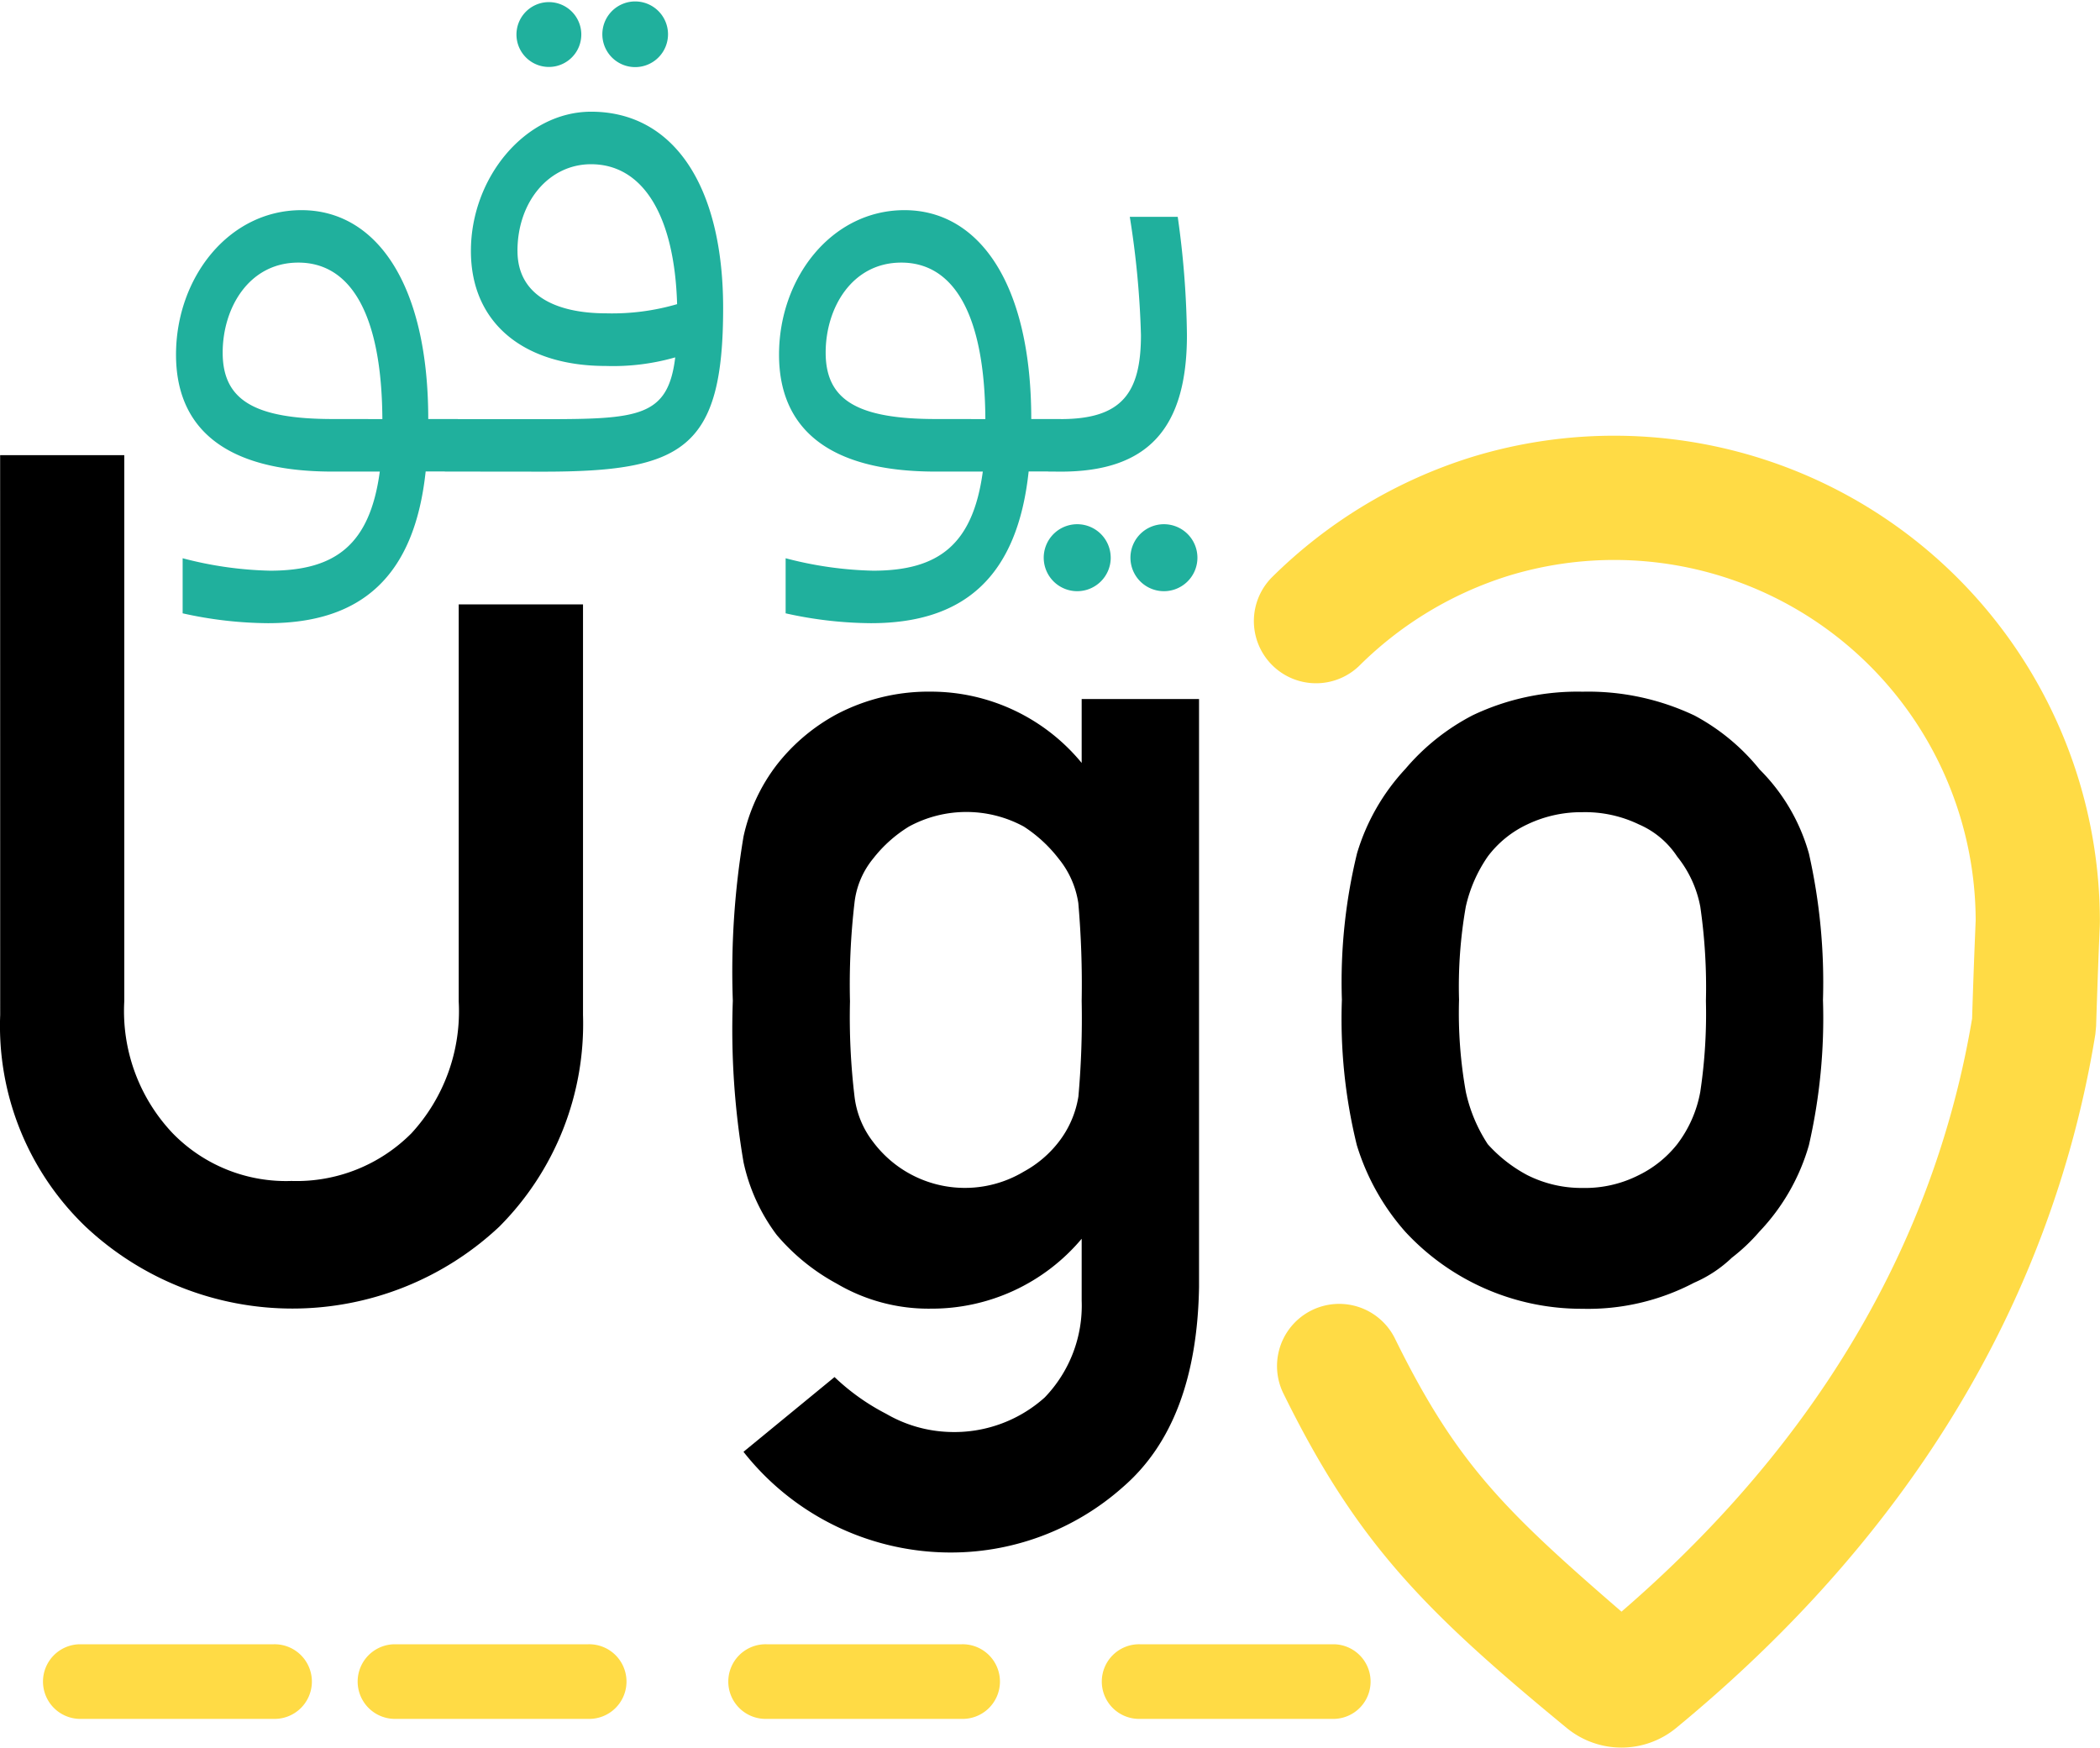<svg xmlns="http://www.w3.org/2000/svg" width="80.519" height="67.008" viewBox="0 0 80.519 67.008">
  <g id="Group_1191" data-name="Group 1191" transform="translate(-20.126 -24.833)">
    <path id="Path_732" data-name="Path 732" d="M20.131,42.286h4.76V63.23a6.81,6.81,0,0,0,1.857,5.057A6.064,6.064,0,0,0,31.3,70.115a6.207,6.207,0,0,0,4.6-1.827,6.908,6.908,0,0,0,1.814-5.057V48.007H42.48V63.746a11.012,11.012,0,0,1-3.214,8.125,11.586,11.586,0,0,1-15.854,0,10.664,10.664,0,0,1-3.279-8.116Z"/>
    <path id="Path_733" data-name="Path 733" d="M61.6,72.331a7.505,7.505,0,0,1-5.774,2.68,6.932,6.932,0,0,1-3.615-.958,8.012,8.012,0,0,1-2.306-1.871,7.132,7.132,0,0,1-1.27-2.785,30.269,30.269,0,0,1-.411-6.192,31.315,31.315,0,0,1,.411-6.3,6.939,6.939,0,0,1,1.27-2.74,7.312,7.312,0,0,1,2.306-1.948,7.57,7.57,0,0,1,3.615-.864A7.487,7.487,0,0,1,61.6,54.086V51.637H66.1v22.55Q66.01,79.4,63.19,81.844a9.921,9.921,0,0,1-6.805,2.515A10.111,10.111,0,0,1,48.633,80.5l3.491-2.866a8.5,8.5,0,0,0,1.982,1.41,5.128,5.128,0,0,0,2.369.693,5.188,5.188,0,0,0,3.707-1.32A5.077,5.077,0,0,0,61.6,74.7ZM52.717,63.21a25.616,25.616,0,0,0,.173,3.664,3.5,3.5,0,0,0,.712,1.742,4.394,4.394,0,0,0,5.781,1.139,4.262,4.262,0,0,0,1.338-1.139,3.821,3.821,0,0,0,.754-1.742A34.021,34.021,0,0,0,61.6,63.21a36.043,36.043,0,0,0-.129-3.753,3.518,3.518,0,0,0-.754-1.7,5.361,5.361,0,0,0-1.338-1.232,4.614,4.614,0,0,0-4.4,0A5.146,5.146,0,0,0,53.6,57.76a3.235,3.235,0,0,0-.712,1.7,27.14,27.14,0,0,0-.172,3.754Z"/>
    <path id="Path_734" data-name="Path 734" d="M71.577,63.168a20.835,20.835,0,0,1,.582-5.62,8.173,8.173,0,0,1,1.854-3.234A8.507,8.507,0,0,1,76.6,52.255a9.338,9.338,0,0,1,4.205-.9,9.509,9.509,0,0,1,4.291.913,8.1,8.1,0,0,1,2.5,2.071,7.344,7.344,0,0,1,1.89,3.228,22.459,22.459,0,0,1,.537,5.61,21.8,21.8,0,0,1-.539,5.565,7.983,7.983,0,0,1-1.9,3.317,7.094,7.094,0,0,1-1.056,1,4.884,4.884,0,0,1-1.445.957,8.747,8.747,0,0,1-4.289,1,9.2,9.2,0,0,1-6.79-2.958,8.959,8.959,0,0,1-1.854-3.317A20.253,20.253,0,0,1,71.577,63.168Zm13.958.044a21.508,21.508,0,0,0-.216-3.615,4.34,4.34,0,0,0-.886-1.921,3.333,3.333,0,0,0-1.469-1.233,4.74,4.74,0,0,0-2.161-.468,4.806,4.806,0,0,0-2.118.469,4.027,4.027,0,0,0-1.513,1.228,5.479,5.479,0,0,0-.843,1.921,17.674,17.674,0,0,0-.26,3.574,17.17,17.17,0,0,0,.26,3.529,5.937,5.937,0,0,0,.843,2.011,5.506,5.506,0,0,0,1.513,1.183,4.621,4.621,0,0,0,2.118.493,4.552,4.552,0,0,0,2.161-.493,4.264,4.264,0,0,0,1.469-1.183,4.684,4.684,0,0,0,.886-2.011A20.176,20.176,0,0,0,85.535,63.212Z"/>
    <path id="Path_735" data-name="Path 735" d="M82.3,91.841a3.305,3.305,0,0,1-2.1-.75c-5.493-4.519-8.068-7.13-10.882-12.862a2.384,2.384,0,0,1,4.28-2.1c2.353,4.792,4.191,6.6,8.7,10.5,6.334-5.468,10.568-11.832,12.588-18.943a34.9,34.9,0,0,0,.855-3.8c.02-.643.049-1.535.09-2.6l.047-1.163A13.857,13.857,0,0,0,77.945,46.917a14.05,14.05,0,0,0-5.708,3.451,2.384,2.384,0,0,1-3.356-3.386,18.831,18.831,0,0,1,7.659-4.619,18.624,18.624,0,0,1,24.1,17.786c0,.022,0,.159-.013.389l-.037.919c-.043,1.142-.074,2.081-.094,2.722l-.029.309a39.807,39.807,0,0,1-1,4.5c-2.389,8.4-7.463,15.839-15.08,22.107A3.3,3.3,0,0,1,82.3,91.841Z" fill="#ffdb45"/>
    <path id="Path_736" data-name="Path 736" d="M42.663,90.74H35.217a1.431,1.431,0,0,1,0-2.86h7.446a1.431,1.431,0,1,1,0,2.86Z" fill="#ffdb45"/>
    <path id="Path_737" data-name="Path 737" d="M30.6,90.74H23.152a1.431,1.431,0,0,1,0-2.86H30.6a1.431,1.431,0,1,1,0,2.86Z" fill="#ffdb45"/>
    <path id="Path_738" data-name="Path 738" d="M56.982,90.74H49.535a1.431,1.431,0,1,1,0-2.86h7.447a1.431,1.431,0,1,1,0,2.86Z" fill="#ffdb45"/>
    <path id="Path_739" data-name="Path 739" d="M71.3,90.74H63.856a1.431,1.431,0,1,1,0-2.86H71.3a1.431,1.431,0,0,1,0,2.86Z" fill="#ffdb45"/>
    <path id="Path_740" data-name="Path 740" d="M37.679,42.413V40.9H36.546c0-5.214-2.015-8.009-4.861-8.009-2.794,0-4.81,2.594-4.81,5.541,0,2.745,1.788,4.483,6,4.483h1.813c-.378,2.794-1.688,3.8-4.206,3.8a14.294,14.294,0,0,1-3.353-.477v2.112a15.4,15.4,0,0,0,3.274.378c3.6,0,5.616-1.813,6.044-5.818h.73ZM32.895,40.9c-3.022,0-4.231-.73-4.231-2.547,0-1.712,1.007-3.451,2.9-3.451,2.015,0,3.2,1.989,3.223,6ZM45.739,26.118a1.259,1.259,0,1,0-.091.5A1.259,1.259,0,0,0,45.739,26.118Zm-3.325,0a1.243,1.243,0,1,0-.088.5,1.259,1.259,0,0,0,.088-.5Zm-1.461,16.8c5.341,0,6.9-.856,6.9-6.271,0-4.71-1.915-7.531-5.062-7.531-2.518,0-4.609,2.518-4.609,5.341,0,2.794,2.065,4.408,5.164,4.408a8.65,8.65,0,0,0,2.67-.329c-.278,2.292-1.412,2.369-5.064,2.369H37.679l-.5.5v1.509Zm-.986-8.463c0-1.89,1.209-3.325,2.821-3.325,1.989,0,3.2,1.965,3.3,5.365a8.864,8.864,0,0,1-2.72.352c-1.91,0-3.4-.679-3.4-2.392ZM60.8,42.413V40.9H59.667c0-5.214-2.015-8.009-4.861-8.009-2.794,0-4.81,2.594-4.81,5.541,0,2.745,1.788,4.483,6,4.483h1.813c-.378,2.794-1.688,3.8-4.206,3.8a14.29,14.29,0,0,1-3.354-.477v2.112a15.4,15.4,0,0,0,3.274.378c3.6,0,5.616-1.813,6.044-5.818h.73ZM56.015,40.9c-3.023,0-4.231-.732-4.231-2.547,0-1.712,1.007-3.451,2.9-3.451,2.015,0,3.2,1.989,3.223,6ZM60.8,42.917c3.324,0,4.836-1.637,4.836-5.238a34.6,34.6,0,0,0-.353-4.533H63.445a34.32,34.32,0,0,1,.428,4.533c0,2.219-.73,3.223-3.072,3.223l-.5.5v1.511Zm5.238,3.3a1.284,1.284,0,1,0-.376.908A1.284,1.284,0,0,0,66.038,46.216Zm-3.325,0a1.284,1.284,0,1,0-.376.908A1.284,1.284,0,0,0,62.714,46.216Z" fill="#20b09d"/>
  </g>
</svg>
